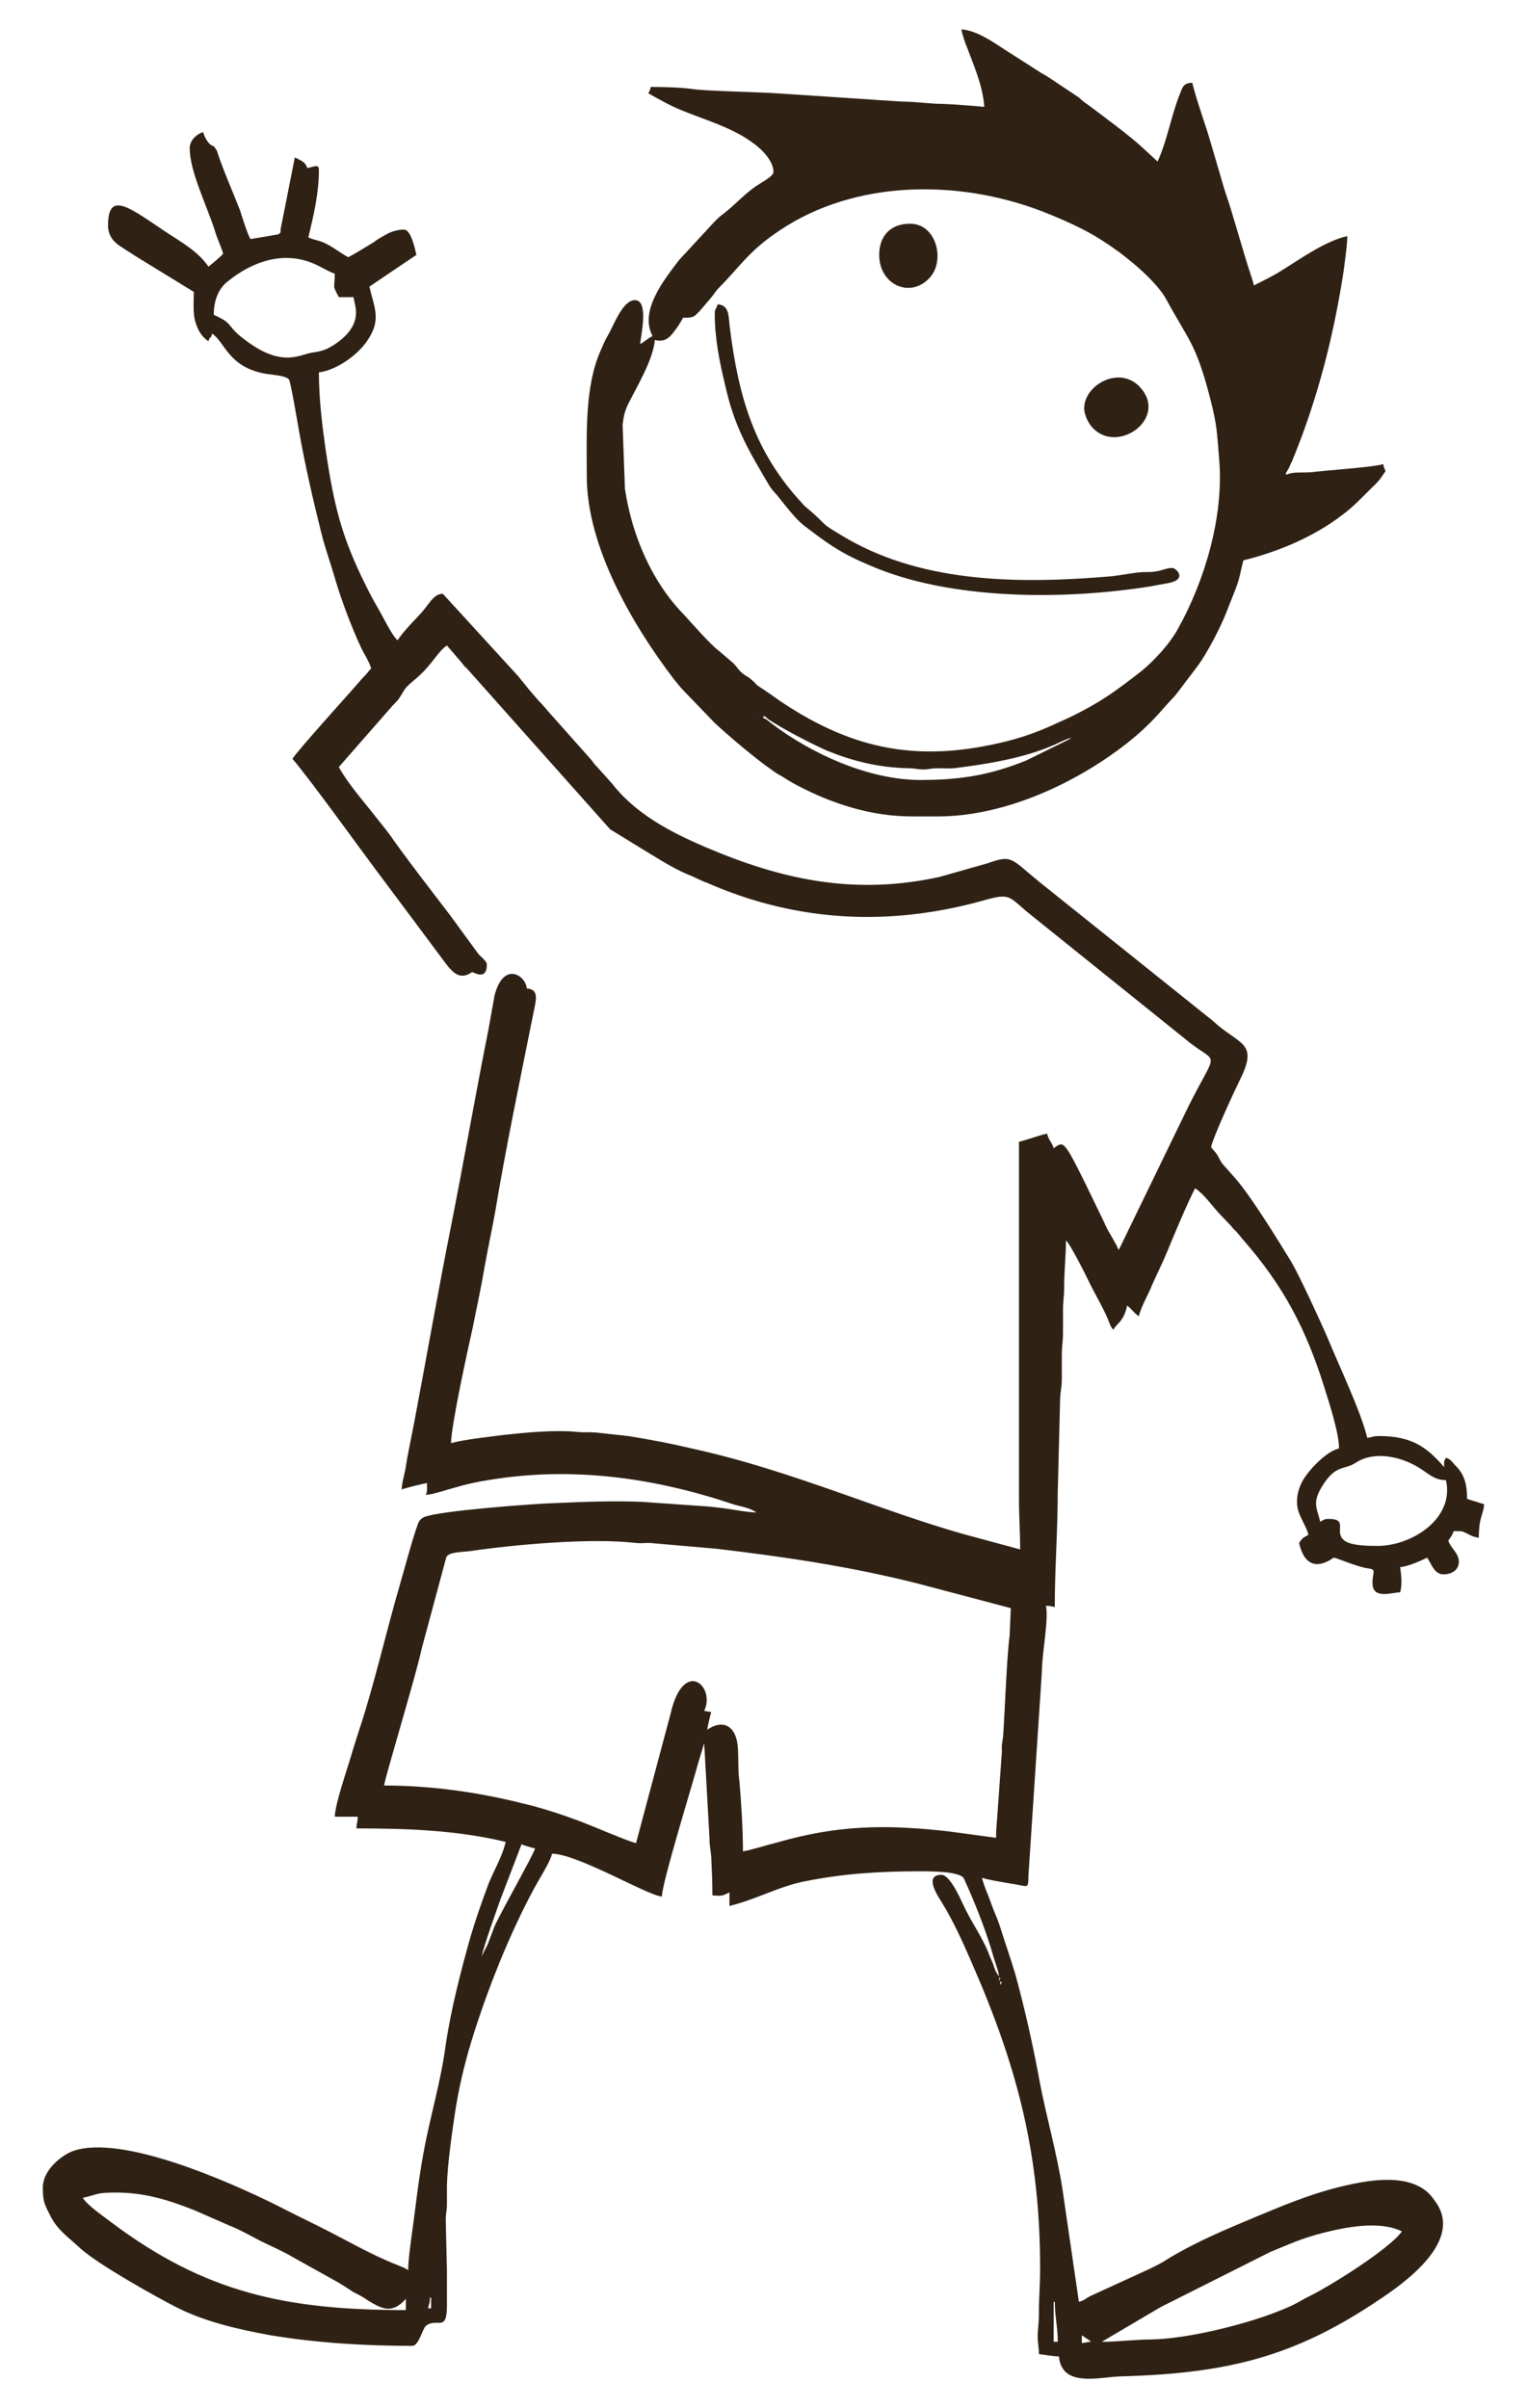 <?xml version="1.0" encoding="utf-8"?>
<!-- Generator: Adobe Illustrator 16.0.0, SVG Export Plug-In . SVG Version: 6.00 Build 0)  -->
<!DOCTYPE svg PUBLIC "-//W3C//DTD SVG 1.1 Tiny//EN" "http://www.w3.org/Graphics/SVG/1.1/DTD/svg11-tiny.dtd">
<svg version="1.1" baseProfile="tiny" id="Layer_1" xmlns="http://www.w3.org/2000/svg" xmlns:xlink="http://www.w3.org/1999/xlink"
	 x="0px" y="0px" width="73.701px" height="116.22px" viewBox="0 0 73.701 116.22" xml:space="preserve">
<g>
	<path fill-rule="evenodd" fill="#2F2215" d="M52.214,113.073v-0.369l0.34,0.227c0.113,0.086,0.028,0.029,0.113,0.086
		C52.441,113.017,52.413,113.073,52.214,113.073L52.214,113.073z M50.854,111.089h0.057c0,0.709,0.142,1.219,0.142,1.928h-0.198
		V111.089z M20.75,110.89h0.057v0.512h-0.142C20.693,111.173,20.75,111.202,20.75,110.89L20.75,110.89z M53.178,113.017l2.835-1.672
		l5.301-2.666c0.906-0.367,1.502-0.652,2.494-0.906c1.105-0.283,2.75-0.623,3.855-0.086c-0.567,0.822-3.374,2.58-4.337,3.063
		c-0.737,0.367-0.737,0.453-1.701,0.822c-1.503,0.594-4.28,1.303-6.066,1.332C54.793,112.903,53.972,113.017,53.178,113.017
		L53.178,113.017z M3.997,106.071c0.765-0.17,0.595-0.256,1.616-0.256c1.389,0,2.551,0.369,3.77,0.852l1.616,0.709
		c0.51,0.197,1.077,0.51,1.559,0.766c0.51,0.254,1.049,0.48,1.531,0.764l2.239,1.248c0.284,0.17,0.454,0.283,0.709,0.453
		c0.283,0.143,0.51,0.256,0.737,0.426c0.624,0.369,1.134,0.68,1.814-0.086v0.539c-5.754,0-9.666-0.822-14.201-4.223
		C4.989,106.95,4.252,106.468,3.997,106.071L3.997,106.071z M48.274,95.696c0-0.141,0.113,0,0.057,0
		C48.331,95.696,48.274,95.896,48.274,95.696L48.274,95.696z M48.217,95.526c0-0.17,0.113-0.027,0.028,0
		C48.246,95.526,48.217,95.696,48.217,95.526L48.217,95.526z M25.172,89.007c0.113,0.057,0.51,0.17,0.652,0.199
		c-0.057,0.283-1.729,3.203-1.984,3.826c-0.085,0.254-0.17,0.453-0.255,0.68c-0.057,0.17-0.085,0.199-0.17,0.369l-0.17,0.34
		c0.142-0.623,0.681-2.098,0.907-2.75L25.172,89.007z M48.076,88.694l-2.296-0.311c-3.005-0.34-5.329-0.313-8.277,0.537
		c-0.368,0.086-1.36,0.398-1.644,0.426c0-1.076-0.085-2.381-0.17-3.373c-0.085-0.566-0.028-1.135-0.085-1.729
		c-0.085-0.852-0.624-1.332-1.474-0.766c0.057-0.283,0.113-0.566,0.198-0.852c-0.17-0.027-0.17-0.027-0.34-0.057
		c0.567-1.189-0.992-2.578-1.616,0.113l-1.673,6.266c-0.255-0.029-2.239-0.879-2.693-1.049c-0.85-0.313-1.842-0.652-2.834-0.879
		c-1.928-0.482-4.224-0.85-6.633-0.85c0.028-0.342,1.587-5.471,1.814-6.605l1.19-4.422c0.142-0.227,0.567-0.227,1.134-0.283
		c2.098-0.313,5.896-0.652,7.994-0.396c0.227,0.027,0.454,0,0.681,0l3.26,0.283c3.317,0.396,6.406,0.85,9.667,1.672l4.507,1.191
		l-0.057,1.332c-0.142,1.049-0.227,3.627-0.313,4.848c-0.028,0.283-0.085,0.367-0.057,0.707l-0.198,2.779
		C48.132,87.815,48.076,88.157,48.076,88.694L48.076,88.694z M36.624,72.991l0.028,0.027L36.624,72.991L36.624,72.991z
		 M66.501,74.606c-0.454,0-1.333,0-1.645-0.283c-0.482-0.426,0.255-1.02-0.737-1.02c-0.198,0-0.255,0.057-0.396,0.141
		c-0.17-0.709-0.426-0.936,0.17-1.842c0.624-0.936,1.021-0.652,1.56-1.021c0.878-0.566,2.126-0.283,2.947,0.199
		c0.539,0.313,0.794,0.652,1.39,0.652C70.214,73.304,68.117,74.606,66.501,74.606L66.501,74.606z M57.94,56.522h0.028H57.94
		L57.94,56.522z M16.356,14.342h0.709c0.028,0.369,0.567,1.304-0.936,2.296c-0.312,0.199-0.567,0.312-0.992,0.369
		c-0.624,0.057-1.446,0.793-3.26-0.567c-0.312-0.227-0.482-0.369-0.737-0.68c-0.227-0.312-0.481-0.397-0.822-0.567
		c0-0.652,0.198-1.247,0.68-1.616c1.219-0.992,2.806-1.53,4.337-0.765c0.227,0.113,0.567,0.312,0.822,0.397
		C16.158,13.945,16.016,13.719,16.356,14.342L16.356,14.342z M9.156,7.142c0,1.105,0.765,2.636,1.19,3.912
		c0.113,0.425,0.312,0.793,0.425,1.19c-0.085,0.113-0.595,0.539-0.709,0.624c-0.51-0.737-1.275-1.162-2.012-1.644
		c-1.786-1.19-2.835-2.069-2.835-0.34c0,0.567,0.369,0.879,0.709,1.077c0.198,0.142,0.368,0.227,0.567,0.369l2.863,1.757
		c0,0.539-0.057,1.021,0.085,1.474c0.113,0.397,0.34,0.737,0.624,0.907c0.085-0.312,0.114-0.057,0.17-0.369
		c0.624,0.397,0.765,1.587,2.522,1.928c0.284,0.057,1.021,0.085,1.191,0.283c0.085,0.114,0.425,2.154,0.482,2.466
		c0.283,1.616,0.68,3.345,1.077,4.932c0.198,0.794,0.454,1.474,0.68,2.268c0.312,1.049,0.765,2.239,1.219,3.231
		c0.142,0.312,0.425,0.737,0.51,1.049c-0.113,0.142-0.312,0.368-0.454,0.51c-0.652,0.765-3.033,3.373-3.345,3.855
		c0.851,0.992,3.26,4.337,4.025,5.357l2.012,2.693c0.34,0.454,0.652,0.879,0.992,1.333c0.567,0.737,0.907,1.417,1.644,0.907
		c0.114,0.028,0.709,0.425,0.709-0.368c0-0.17-0.34-0.397-0.454-0.567l-1.304-1.786c-0.907-1.19-1.814-2.353-2.693-3.572
		c-0.283-0.425-0.595-0.793-0.907-1.19c-0.595-0.765-1.333-1.587-1.786-2.409l2.58-2.948c0.369-0.369,0.312-0.34,0.595-0.793
		c0.312-0.425,0.624-0.454,1.361-1.389c0.198-0.255,0.425-0.567,0.68-0.737l0.708,0.822c0.114,0.142,0.114,0.17,0.255,0.284
		l6.917,7.767l1.899,1.163c0.652,0.396,1.332,0.822,2.069,1.105c0.198,0.085,0.453,0.227,0.708,0.312
		c4.394,1.928,8.929,2.126,13.55,0.794c1.162-0.312,1.049-0.057,2.126,0.793l7.37,5.924c1.644,1.389,1.672,0.312,0.17,3.317
		L54,60.319c-0.057-0.084-0.028-0.027-0.085-0.17l-0.284-0.51c-0.142-0.227-0.227-0.396-0.34-0.652
		c-0.312-0.624-1.474-3.118-1.786-3.515c-0.255-0.369-0.368-0.255-0.651-0.057c-0.057-0.255-0.256-0.396-0.313-0.708
		c-0.481,0.113-0.906,0.284-1.36,0.397v17.234c0,0.908,0.057,1.559,0.057,2.438l-2.721-0.736c-2.693-0.766-5.216-1.758-7.853-2.637
		c-1.786-0.596-3.458-1.105-5.414-1.531c-0.964-0.227-1.871-0.396-2.919-0.566c-0.482-0.057-1.077-0.113-1.559-0.17
		c-0.284-0.027-0.595,0-0.879-0.027c-1.105-0.113-2.523,0.027-3.572,0.141c-0.85,0.113-1.786,0.199-2.551,0.396
		c0-0.85,0.85-4.705,1.048-5.584c0.17-0.879,0.397-1.871,0.539-2.75c0.17-0.963,0.368-1.869,0.539-2.805
		c0.51-3.09,1.247-6.605,1.871-9.723c0.085-0.454,0.284-1.049-0.34-1.077c-0.057-0.652-1.134-1.333-1.559,0.34l-0.283,1.587
		c-0.624,3.118-1.19,6.378-1.814,9.524c-0.624,3.146-1.191,6.379-1.786,9.525c-0.113,0.539-0.198,1.02-0.312,1.588
		c-0.057,0.283-0.085,0.566-0.142,0.793c-0.057,0.283-0.142,0.566-0.142,0.822c0.198-0.086,0.936-0.256,1.219-0.313
		c0,0.283,0.028,0.369-0.057,0.568c0.312,0,1.134-0.285,1.474-0.369c0.482-0.143,0.992-0.256,1.531-0.34
		c4.082-0.682,8.05-0.113,11.905,1.189c0.34,0.086,0.766,0.17,1.049,0.369c-0.425,0-1.134-0.143-1.559-0.199
		c-0.255-0.027-0.453-0.057-0.737-0.084l-3.231-0.227c-1.389-0.057-2.806,0-4.139,0.057c-0.992,0.027-5.641,0.367-6.378,0.68
		c-0.255,0.113-0.283,0.313-0.369,0.539c-0.312,0.936-0.539,1.842-0.822,2.807c-0.595,2.041-1.276,4.959-1.928,6.887
		c-0.142,0.455-0.283,0.879-0.425,1.361c-0.198,0.68-0.737,2.211-0.765,2.863h1.105c0,0.311-0.057,0.283-0.057,0.566
		c2.409,0,4.875,0.086,7.2,0.652c-0.17,0.766-0.652,1.502-0.907,2.238c-0.284,0.766-0.539,1.504-0.794,2.354
		c-0.454,1.615-0.935,3.459-1.19,5.188c-0.255,1.898-0.737,3.373-1.077,5.244c-0.255,1.361-0.397,2.777-0.595,4.166
		c-0.057,0.455-0.142,1.049-0.142,1.475c-0.17-0.113-0.34-0.17-0.539-0.254c-1.304-0.512-2.495-1.221-3.742-1.844
		c-0.737-0.367-1.389-0.68-2.098-1.049c-2.41-1.189-7.456-3.4-9.78-2.607c-0.624,0.227-1.474,0.963-1.474,1.758v0.027
		c0,0.682,0.085,0.795,0.397,1.418c0.369,0.68,0.907,1.02,1.446,1.531c0.907,0.793,3.543,2.268,4.592,2.807
		c1.389,0.707,3.005,1.076,4.564,1.359c2.239,0.369,4.536,0.51,6.832,0.51c0.312,0,0.482-0.793,0.652-0.963
		c0.539-0.426,1.021,0.34,1.021-0.965c0-0.566,0-1.133,0-1.672l-0.057-2.465c0-0.369,0.057-0.426,0.057-0.766
		c0-0.256,0-0.568,0-0.822c0-0.992,0.284-2.92,0.425-3.828c0.17-1.02,0.369-1.869,0.624-2.777c0.708-2.408,1.729-5.045,2.863-7.256
		c0.113-0.227,0.17-0.313,0.283-0.539c0.227-0.426,0.794-1.305,0.879-1.701c1.275,0.029,4.592,2.014,5.301,2.07
		c0-0.652,1.502-5.5,1.757-6.463l0.284-0.936l0.255,4.563c0,0.398,0.057,0.568,0.085,0.908c0.028,0.652,0.057,1.189,0.057,1.871
		c0.425,0.027,0.425,0.057,0.822-0.143v0.652c1.304-0.313,2.353-0.936,3.656-1.191c1.843-0.367,3.544-0.48,5.557-0.48
		c0.51,0,1.898,0,2.098,0.34l0.255,0.566c0.453,1.049,0.879,2.154,1.19,3.26c0.085,0.283,0.227,0.623,0.255,0.906
		c-0.142-0.17-0.227-0.396-0.283-0.594c-0.113-0.256-0.198-0.455-0.283-0.682c-0.284-0.65-0.709-1.275-1.021-1.898
		c-0.113-0.227-0.198-0.396-0.313-0.652c-0.142-0.283-0.538-1.076-0.878-1.076c-0.851,0-0.199,0.992,0,1.303
		c0.595,0.965,1.049,1.984,1.502,3.033c2.154,4.934,3.26,9.129,3.26,14.656c0,0.764-0.057,1.359-0.057,2.068
		c0,0.453-0.028,0.68-0.057,1.021c-0.028,0.453,0.057,0.65,0.057,1.049c0.227,0.027,0.709,0.113,0.964,0.113
		c0.142,1.529,1.956,0.992,2.977,0.963c5.131-0.141,8.362-0.936,12.416-3.656c1.332-0.879,4.194-2.92,2.749-4.818
		c-0.227-0.342-0.481-0.568-0.851-0.738c-0.765-0.367-1.842-0.311-2.777-0.141c-1.843,0.34-3.288,0.936-4.848,1.586
		c-1.559,0.652-2.948,1.221-4.365,2.07c-0.34,0.227-0.681,0.396-1.049,0.566l-2.722,1.248c-0.227,0.113-0.312,0.227-0.566,0.283
		l-0.794-5.443c-0.283-1.814-0.766-3.43-1.105-5.215c-0.34-1.844-0.709-3.459-1.162-5.131c-0.255-0.85-0.51-1.559-0.766-2.381
		c-0.142-0.426-0.283-0.682-0.425-1.105c-0.142-0.396-0.34-0.822-0.426-1.191c0.171,0.086,1.39,0.283,1.729,0.34
		c0.482,0.086,0.511,0.17,0.511-0.396l0.651-9.863c0-0.908,0.341-2.523,0.198-3.203c0.256,0,0.199,0.027,0.426,0.057
		c0-1.9,0.142-3.658,0.142-5.473l0.113-4.449c0-0.453,0.085-0.652,0.085-1.078c0-0.396,0-0.764,0-1.162
		c0-0.453,0.057-0.623,0.057-1.105c0-0.34,0-0.709,0-1.076c0-0.426,0.057-0.625,0.057-1.105c0-0.822,0.085-1.475,0.085-2.24
		c0.198,0.143,1.049,1.844,1.162,2.098c0.284,0.566,0.596,1.078,0.851,1.672c0.085,0.199,0.142,0.426,0.283,0.539
		c0.058-0.17,0.284-0.311,0.397-0.51c0.113-0.143,0.227-0.453,0.255-0.652c0.227,0.143,0.312,0.34,0.567,0.51
		c0.142-0.537,0.453-1.02,0.651-1.529c0.227-0.512,0.511-1.078,0.709-1.561c0.312-0.764,0.964-2.324,1.36-3.089
		c0.454,0.312,0.794,0.822,1.162,1.219l0.596,0.624c0.085,0.141,0.17,0.17,0.283,0.313c0.113,0.141,0.17,0.197,0.283,0.34
		c1.956,2.238,3.033,4.309,3.912,7.115c0.227,0.736,0.709,2.182,0.709,2.947c-0.624,0.143-1.503,1.076-1.786,1.615
		c-0.198,0.396-0.312,0.852-0.198,1.332c0.113,0.426,0.396,0.795,0.51,1.219c-0.255,0.143-0.312,0.17-0.453,0.398
		c0.396,1.756,1.644,0.707,1.672,0.707c0.114,0,1.078,0.426,1.616,0.512c0.481,0.057,0.255,0.141,0.255,0.709
		c0,0.82,0.936,0.453,1.333,0.453c0.113-0.396,0.057-0.822,0-1.219c0.396-0.029,1.02-0.313,1.304-0.455
		c0.198,0.285,0.312,0.709,0.68,0.795c0.341,0.057,0.851-0.113,0.851-0.596c0-0.426-0.396-0.652-0.51-1.02
		c0.113-0.172,0.198-0.256,0.255-0.455c0.425,0,0.368-0.027,0.652,0.113c0.17,0.086,0.312,0.17,0.566,0.199
		c0-1.021,0.227-1.105,0.255-1.615l-0.821-0.256c0-0.736-0.143-1.219-0.596-1.645c-0.142-0.17-0.227-0.283-0.425-0.34
		c-0.113,0.199-0.085,0.17-0.085,0.453c-0.851-0.992-1.588-1.502-3.146-1.502c-0.313,0-0.284,0.057-0.567,0.086
		c-0.283-1.219-1.389-3.543-1.899-4.791c-0.34-0.793-1.389-3.063-1.757-3.686c-0.624-1.02-1.928-3.146-2.693-4.025l-0.652-0.737
		c-0.085-0.113-0.142-0.255-0.227-0.397c-0.142-0.227-0.198-0.227-0.312-0.397c0.113-0.51,1.162-2.778,1.389-3.231
		c0.936-1.871-0.028-1.672-1.304-2.863l-8.391-6.718c-1.389-1.134-1.275-1.304-2.494-0.879l-2.296,0.652
		c-3.742,0.822-7.03,0.283-10.574-1.134c-1.956-0.794-3.94-1.701-5.244-3.374L28.8,36.991c-0.142-0.142-0.142-0.17-0.255-0.312
		l-2.041-2.296c-0.17-0.199-0.312-0.369-0.51-0.567l-0.51-0.595c-0.17-0.227-0.284-0.34-0.454-0.567l-3.657-3.997
		c-0.482,0-0.681,0.567-1.134,1.021c-0.34,0.369-0.766,0.793-1.049,1.219c-0.227-0.17-0.624-0.964-0.794-1.275
		c-0.255-0.454-0.51-0.879-0.737-1.361c-1.162-2.324-1.531-3.827-1.928-6.463c-0.17-1.19-0.34-2.523-0.34-3.827
		c0.766-0.085,1.899-0.794,2.41-1.644c0.595-0.936,0.255-1.502,0.028-2.495l2.268-1.531c-0.057-0.255-0.255-1.219-0.595-1.219
		c-0.312,0-0.595,0.085-0.85,0.227c-0.199,0.113-0.425,0.227-0.595,0.369c-0.425,0.255-0.822,0.51-1.248,0.737
		c-0.425-0.227-0.85-0.595-1.332-0.765c-0.17-0.057-0.454-0.113-0.595-0.199c0.255-1.049,0.51-2.126,0.51-3.26
		c0-0.312-0.283-0.113-0.567-0.085c-0.085-0.312-0.34-0.369-0.595-0.51l-0.68,3.43c-0.028,0.227,0.028,0.17-0.113,0.283
		c0,0-1.304,0.227-1.333,0.227c-0.085,0-0.454-1.163-0.51-1.361c-0.34-0.879-0.737-1.757-1.049-2.665
		c-0.057-0.17-0.057-0.227-0.142-0.34c-0.142-0.198-0.113-0.085-0.255-0.198c-0.142-0.113-0.312-0.425-0.34-0.595
		C9.496,6.462,9.156,6.774,9.156,7.142L9.156,7.142z M16.101,87.675h0.028H16.101z"/>
	<path fill-rule="evenodd" fill="#2F2215" d="M51.705,35.602c-0.114,0.085-0.028,0.028-0.171,0.113l-2.013,0.992
		c-1.7,0.68-3.089,0.936-5.102,0.936c-2.495,0-5.272-1.276-7.172-2.721c-0.227-0.17-0.17-0.17-0.425-0.284l0.057-0.085
		c0.028,0,0.028,0.028,0.057,0.028l0.085,0.085c0.623,0.454,2.296,1.304,2.891,1.559c1.105,0.454,2.41,0.822,3.94,0.851
		c0.426,0,0.567,0.113,1.049,0.028c0.396-0.057,0.737,0,1.134-0.028c1.616-0.199,3.345-0.482,4.791-1.105
		C51.081,35.857,51.477,35.659,51.705,35.602L51.705,35.602z M51.761,35.517l0.028,0.028C51.79,35.545,51.761,35.545,51.761,35.517
		L51.761,35.517z M36.624,34.44l0.028,0.028C36.652,34.44,36.624,34.44,36.624,34.44L36.624,34.44z M62.05,22.875
		c0-0.028,0.028-0.085,0.028-0.057l0.142-0.255c0.058-0.142,0.086-0.198,0.143-0.312c1.219-2.948,2.012-6.038,2.494-9.213
		c0.057-0.482,0.17-1.19,0.17-1.644c-1.134,0.255-2.381,1.191-3.373,1.786c-0.396,0.227-0.737,0.396-1.134,0.595
		c-0.085-0.369-0.255-0.794-0.368-1.19l-0.737-2.466c-0.113-0.397-0.283-0.822-0.397-1.247l-0.708-2.41
		c-0.255-0.794-0.567-1.672-0.766-2.466c-0.481,0-0.481,0.284-0.652,0.681c-0.368,0.963-0.595,2.211-1.021,3.118l-0.708-0.652
		c-0.567-0.539-1.871-1.502-2.552-2.013c-0.198-0.142-0.368-0.255-0.538-0.425l-1.19-0.794c-0.227-0.142-0.369-0.255-0.596-0.369
		L48.472,2.38c-0.566-0.368-1.332-0.907-2.068-0.964c0.028,0.227,0.198,0.709,0.283,0.907c0.34,0.907,0.736,1.786,0.822,2.834
		c-0.624-0.057-1.305-0.113-1.984-0.142c-0.624,0-1.333-0.113-2.013-0.113l-5.981-0.397c-0.822-0.057-3.43-0.113-4.025-0.198
		c-0.567-0.085-1.417-0.113-2.098-0.113c-0.028,0.17-0.057,0.17-0.113,0.312c0.51,0.284,1.048,0.595,1.616,0.822
		c1.105,0.454,2.409,0.822,3.373,1.531c0.425,0.283,1.049,0.878,1.049,1.445c0,0.227-0.766,0.596-0.964,0.766
		c-0.539,0.397-0.907,0.822-1.417,1.219c-0.227,0.17-0.283,0.227-0.481,0.425l-1.701,1.842c-0.708,0.936-1.927,2.438-1.275,3.657
		c-0.255,0.142-0.369,0.255-0.595,0.397c0-0.283,0.454-2.126-0.255-2.126c-0.595,0-1.021,1.219-1.304,1.701
		c-0.17,0.284-0.199,0.397-0.34,0.709c-0.793,1.757-0.68,4.082-0.68,6.094c0,3.402,2.211,7.172,4.195,9.78
		c0.142,0.17,0.312,0.396,0.482,0.567l1.474,1.531c0.595,0.567,2.069,1.814,2.75,2.268c0.17,0.142,0.425,0.283,0.623,0.397
		c0.199,0.142,0.426,0.255,0.624,0.368c1.673,0.879,3.543,1.502,5.556,1.502h1.247c3.203,0,6.634-1.587,9.1-3.515
		c0.652-0.51,1.219-1.049,1.758-1.673c0.651-0.737,0.396-0.368,1.134-1.36c0.255-0.34,0.51-0.652,0.736-0.992
		c0.397-0.624,0.879-1.531,1.163-2.239l0.481-1.219c0.198-0.51,0.227-0.822,0.368-1.36c1.729-0.425,3.431-1.162,4.763-2.183
		c0.538-0.397,0.992-0.879,1.474-1.361c0.313-0.283,0.397-0.425,0.624-0.765c-0.057-0.142-0.085-0.17-0.113-0.34
		c-0.313,0.142-2.863,0.312-3.487,0.397c-0.425,0.028-0.906-0.028-1.162,0.113L62.05,22.875z M31.606,16.412
		c0.397,0.085,0.624-0.028,0.851-0.312c0.17-0.198,0.396-0.539,0.51-0.765c0.51,0,0.51-0.028,0.793-0.312l0.51-0.595
		c0.199-0.227,0.255-0.369,0.482-0.595c0.964-0.964,1.389-1.729,2.891-2.721c3.601-2.41,8.532-2.495,12.671-0.907
		c0.936,0.369,2.041,0.851,2.863,1.389c0.17,0.113,0.312,0.198,0.51,0.34c0.794,0.539,2.154,1.672,2.608,2.523
		c1.077,1.984,1.417,2.098,2.098,4.706c0.368,1.417,0.34,1.729,0.453,3.033c0.227,2.806-0.736,5.896-1.984,8.135
		c-0.396,0.737-1.162,1.559-1.785,2.069c-1.247,0.964-1.928,1.474-3.373,2.183c-0.228,0.113-0.369,0.17-0.624,0.284
		c-0.766,0.368-1.588,0.68-2.494,0.907c-4.11,1.021-7.285,0.482-10.829-1.871c-0.255-0.17-0.396-0.284-0.651-0.454
		c-0.936-0.624-0.369-0.255-0.907-0.708c-0.113-0.085-0.227-0.142-0.34-0.227c-0.255-0.198-0.312-0.397-0.567-0.595l-0.595-0.51
		c-0.397-0.283-1.304-1.332-1.672-1.729c-1.559-1.587-2.523-3.827-2.863-6.095l-0.113-3.09c0.057-0.425,0.085-0.567,0.227-0.907
		C30.671,18.764,31.521,17.404,31.606,16.412L31.606,16.412z"/>
	<path fill-rule="evenodd" fill="#2F2215" d="M34.498,15.136c0,1.191,0.227,2.325,0.51,3.487c0.453,2.041,1.162,3.175,2.126,4.819
		c0.17,0.255,0.198,0.255,0.368,0.454c0.368,0.454,0.851,1.105,1.275,1.446c1.219,0.935,1.814,1.36,3.231,1.956
		c3.855,1.672,9.354,1.672,13.578,0.992c0.255-0.057,0.482-0.085,0.766-0.142c0.992-0.17,0.425-0.737,0.227-0.737
		c-0.227,0-0.425,0.085-0.651,0.142c-0.284,0.057-0.397,0.057-0.766,0.057c-0.482,0.028-0.992,0.142-1.475,0.198
		c-4.309,0.369-8.985,0.369-12.756-1.786c-1.559-0.907-0.821-0.539-2.013-1.531c-0.113-0.113-0.085-0.057-0.198-0.198
		c-2.268-2.438-3.061-5.046-3.486-8.419c-0.085-0.595,0-1.134-0.595-1.191C34.583,14.909,34.498,14.881,34.498,15.136L34.498,15.136
		z"/>
	<path fill-rule="evenodd" fill="#2F2215" d="M42.435,12.301c0,1.417,1.445,2.098,2.381,1.162c0.851-0.822,0.396-2.693-0.907-2.665
		C43.001,10.799,42.435,11.366,42.435,12.301L42.435,12.301z"/>
	<path fill-rule="evenodd" fill="#2F2215" d="M52.328,19.7c0,0.369,0.255,0.822,0.482,1.021c1.247,1.162,3.6-0.595,2.183-2.069
		C54,17.63,52.328,18.594,52.328,19.7L52.328,19.7z"/>
</g>
</svg>
